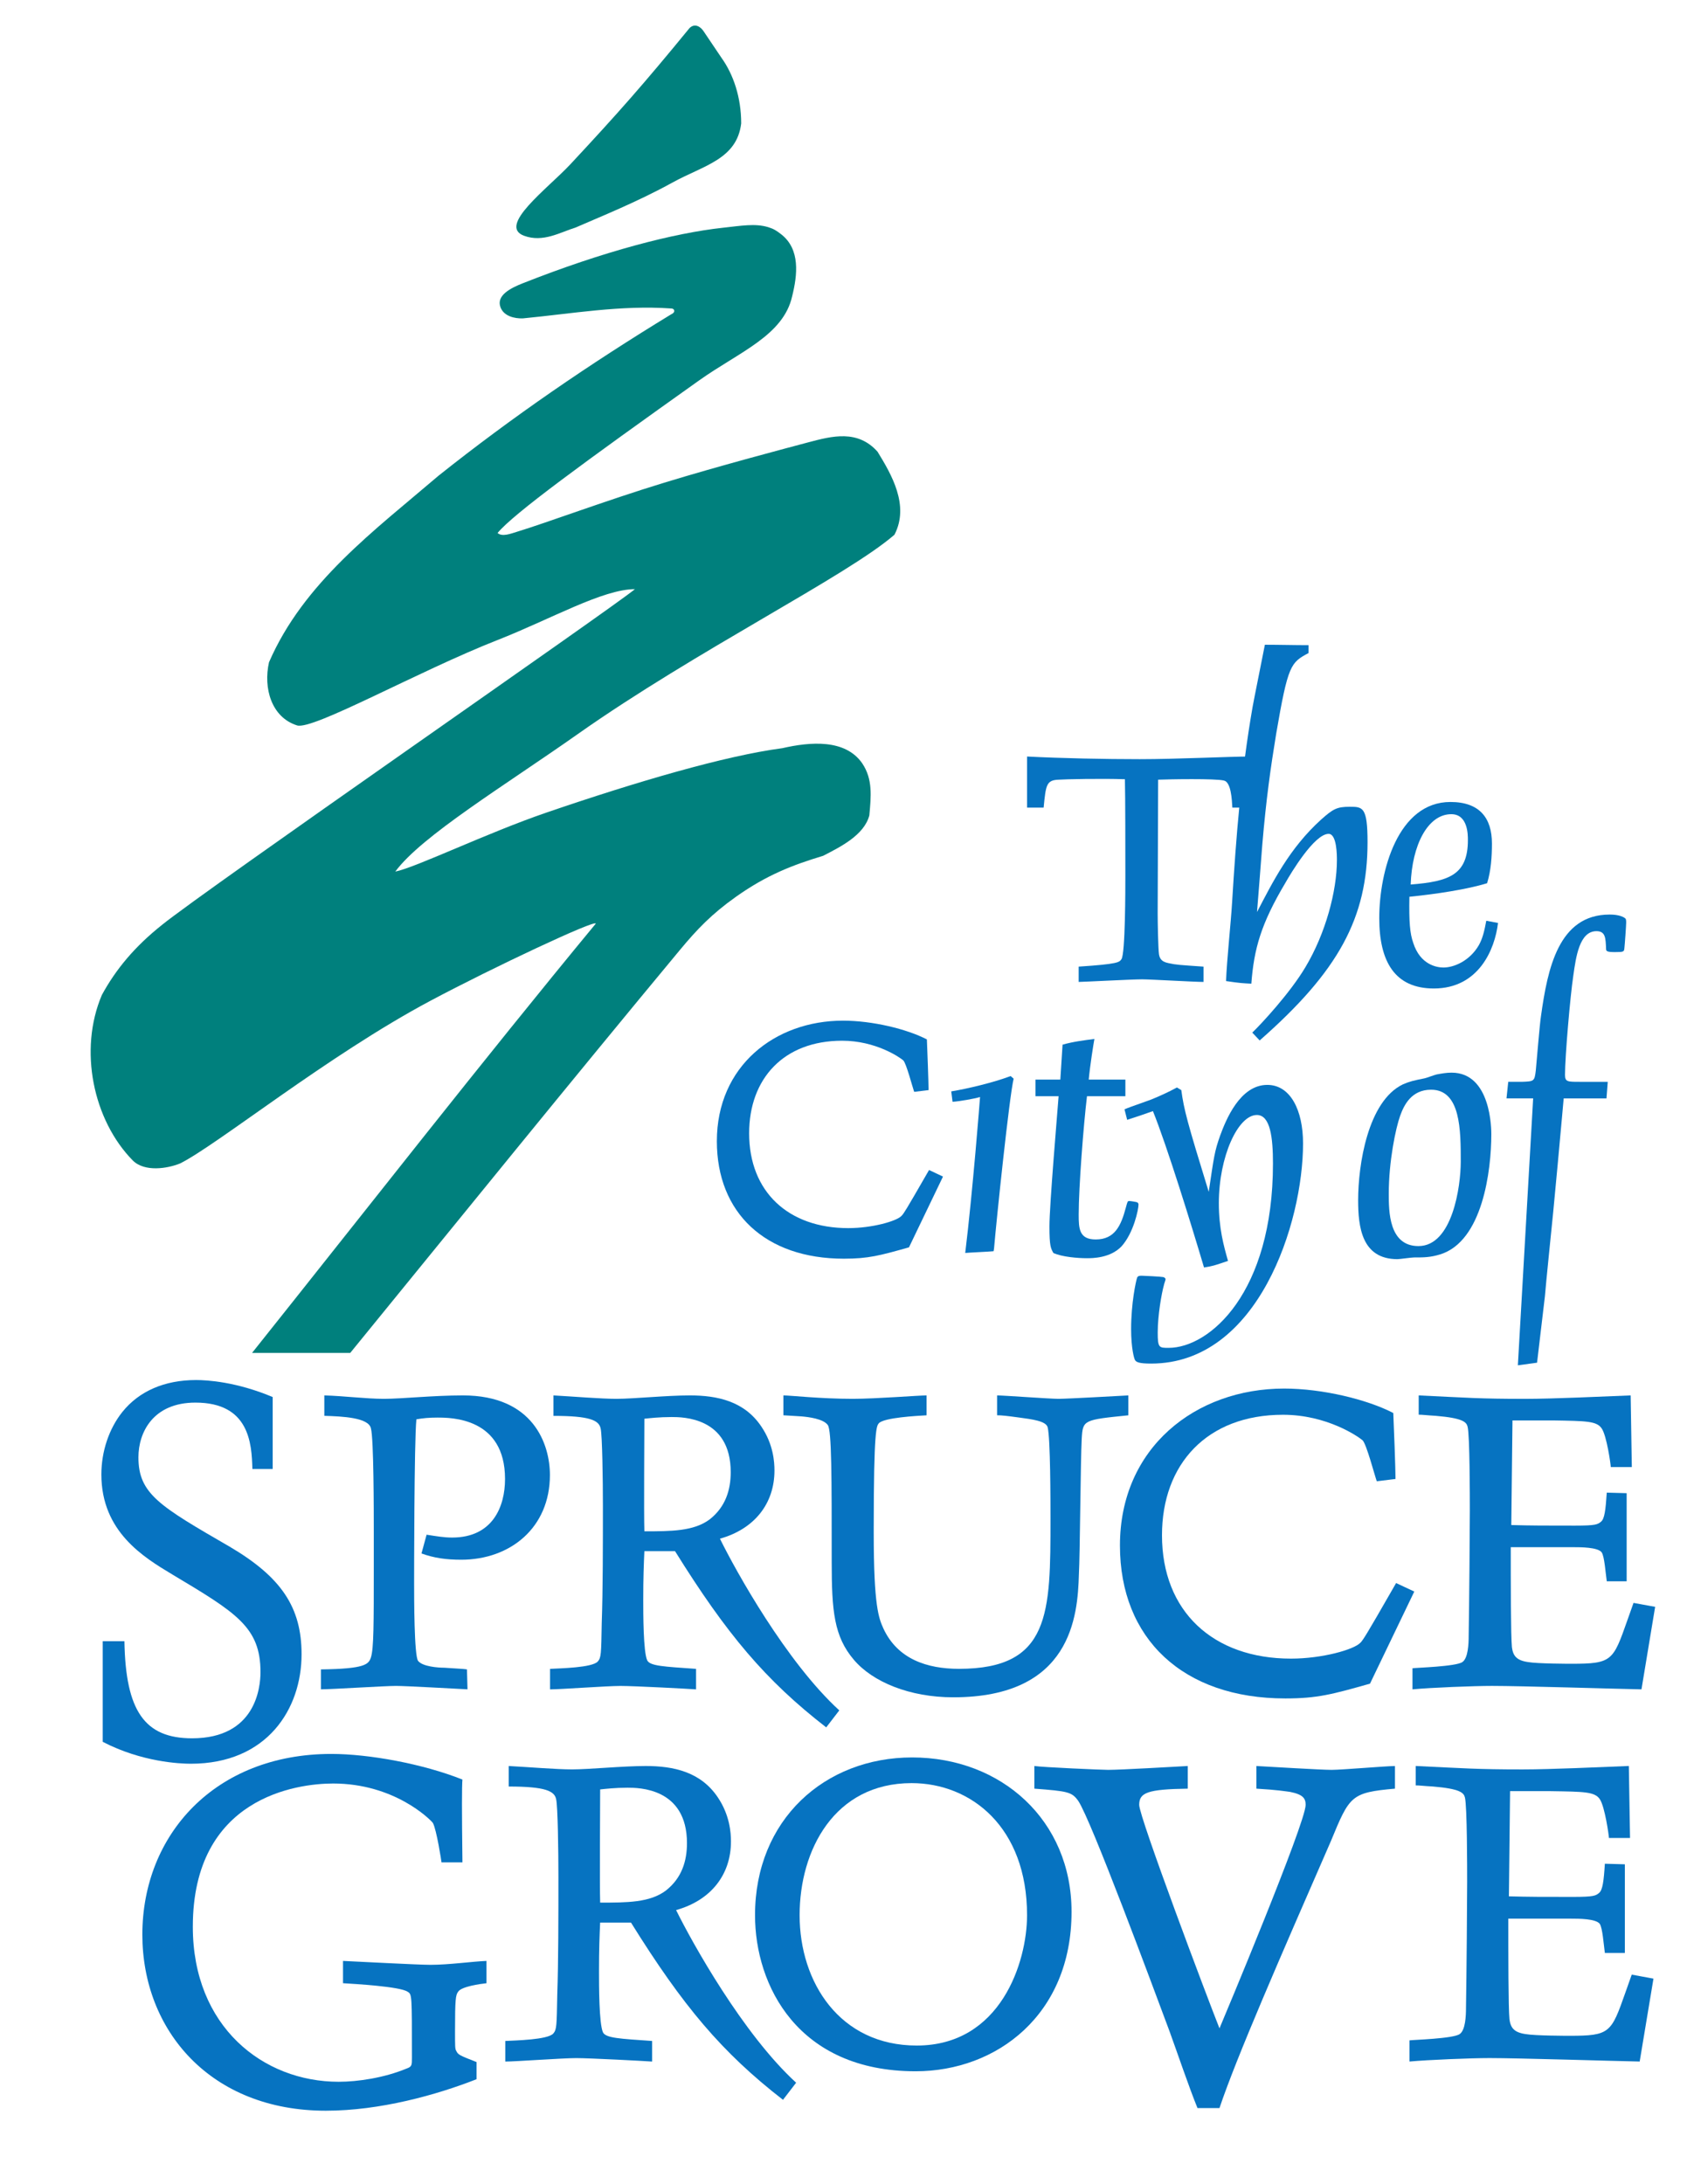 <svg enable-background="new 0 0 67.625 88.375" height="359.738" viewBox="0 0 67.625 88.375" width="277.98" xmlns="http://www.w3.org/2000/svg" xmlns:xlink="http://www.w3.org/1999/xlink"><clipPath id="a"><path d="m2.845.926h63.821v84.477h-63.821z"/></clipPath><path clip-path="url(#a)" d="m28.878 2.346c.473.662.793 1.585.793 2.649-.177 1.456-1.528 1.7-2.78 2.39-1.428.788-2.979 1.408-3.928 1.823-.616.189-1.312.616-2.082.331-1.089-.403.954-1.907 1.87-2.886 1.935-2.075 2.97-3.248 4.826-5.514.213-.213.446-.062.567.118z" fill="#00807d"/><path clip-path="url(#a)" d="m31.284 9.475c.788.607.663 1.656.451 2.508-.355 1.596-2.149 2.26-3.763 3.406-4.619 3.284-7.548 5.419-8.163 6.177.189.165.53.028.78-.048 1.207-.367 3.62-1.271 5.964-1.987 2.258-.691 5.042-1.422 5.832-1.633.976-.26 2.001-.521 2.805.378.567.924 1.301 2.176.685 3.36-1.939 1.68-7.994 4.666-12.824 8.069-2.947 2.076-6.318 4.117-7.382 5.56.804-.153 3.7-1.559 6.127-2.39 3.648-1.248 7.218-2.295 9.537-2.602 1.135-.26 2.554-.379 3.24.616.427.638.357 1.324.285 2.104-.213.805-1.183 1.279-1.87 1.634-1.253.379-2.285.778-3.525 1.655-.996.707-1.574 1.315-2.272 2.154-4.453 5.36-8.943 10.908-13.345 16.303h-3.974c4.589-5.75 9.299-11.784 13.912-17.367.024-.191-4.153 1.768-6.697 3.123-4.156 2.213-8.611 5.82-10.126 6.578-.52.213-1.443.354-1.917-.117-1.608-1.635-2.2-4.473-1.253-6.698.567-1.041 1.329-1.957 2.437-2.838 1.75-1.421 18.337-12.896 19.141-13.582-1.301 0-3.408 1.214-5.56 2.058-3.203 1.256-7.477 3.657-8.116 3.455-1.041-.328-1.372-1.514-1.136-2.555 1.396-3.219 4.259-5.324 6.862-7.548 3.005-2.39 6.081-4.496 9.417-6.53 0 0 .157-.063.121-.166-.024-.073-.121-.071-.121-.071-2.059-.142-4.022.212-6.01.402-.322.008-.761-.083-.898-.45-.183-.482.418-.78.898-.97 3.273-1.294 6.124-2.034 8.107-2.248.738-.08 1.302-.184 1.831-.024.221.067.337.142.52.284" fill="#00807d"/><g fill="#0673c1"><path clip-path="url(#a)" d="m49.553 32.678c-.018-.336-.053-1.025-.336-1.095-.336-.089-2.246-.054-2.668-.036 0 .849-.019 4.631-.019 5.408 0 .336.019 1.432.054 1.662.035.194.125.3.387.353.32.071.426.071 1.416.141v.619c-.389 0-2.139-.105-2.493-.105-.407 0-2.384.105-2.562.105v-.619c1.607-.106 1.644-.176 1.731-.3.159-.211.159-2.863.159-3.393 0-.884 0-3.216-.018-3.889-.937-.035-2.474 0-2.686.018-.495.019-.514.213-.604 1.131h-.67v-2.068c1.412.072 3.146.107 4.559.107 1.486 0 3.658-.107 4.437-.107v2.068z"/><path clip-path="url(#a)" d="m50.36 41.78c.353-.336 1.536-1.608 2.153-2.651.814-1.36 1.273-3.074 1.273-4.33 0-.176 0-1.06-.335-1.06-.583 0-1.538 1.608-1.749 1.979-.99 1.662-1.273 2.669-1.38 4.083-.335-.018-.44-.018-1.024-.106.035-.902.194-2.315.246-3.199.16-2.615.356-5.178.83-7.9.073-.406.426-2.138.496-2.509.584 0 1.184.017 1.768.017v.319c-.725.387-.83.476-1.308 3.252-.229 1.395-.407 2.65-.565 4.506-.035.442-.178 2.333-.213 2.721.619-1.184 1.308-2.581 2.599-3.745.478-.426.636-.514 1.149-.514.529 0 .726 0 .726 1.432 0 3.057-1.168 5.214-4.367 8.023z"/><path clip-path="url(#a)" d="m60.307 37.344c-.124 1.061-.778 2.651-2.598 2.651-1.572 0-2.209-1.078-2.209-2.845 0-1.909.758-4.701 2.881-4.701 1.184 0 1.68.653 1.68 1.679 0 .53-.037 1.095-.195 1.608-.796.247-2.068.441-3.146.548-.018 1.007.018 1.484.158 1.873.285.884.955.99 1.221.99.423 0 1.061-.265 1.431-.902.16-.282.229-.6.302-.99zm-1.219-3.358c0-.212 0-1.043-.672-1.043-.955 0-1.591 1.255-1.644 2.846 1.556-.123 2.316-.389 2.316-1.803"/><path clip-path="url(#a)" d="m36.463 50.469c-1.186.334-1.645.459-2.635.459-3.182 0-5.142-1.855-5.142-4.754 0-3.04 2.351-4.877 5.106-4.877 1.185 0 2.581.336 3.396.759.016.371.068 1.75.068 2.051l-.583.07c-.069-.195-.317-1.149-.44-1.272-.142-.125-1.114-.796-2.475-.796-2.369 0-3.765 1.538-3.765 3.747 0 2.367 1.59 3.835 4.012 3.835.972 0 1.961-.283 2.155-.495.089-.07.354-.549.513-.813l.603-1.043.564.266z"/><path clip-path="url(#a)" d="m38.174 44.159c.655-.107 1.696-.354 2.404-.62l.122.106c-.175.725-.688 5.639-.794 6.876l-.018.105c-.176.019-.973.053-1.148.07.301-2.457.6-6.273.6-6.309-.229.07-.848.177-1.113.193z"/><path clip-path="url(#a)" d="m42.68 42.268c.441-.124.865-.176 1.289-.23-.033.177-.176 1.06-.229 1.644h1.483v.672h-1.554c-.142 1.184-.336 3.693-.336 4.789 0 .564.017 1.007.688 1.007.779 0 1.027-.565 1.221-1.29.068-.247.068-.265.141-.265.053 0 .266.034.318.052.035.02.054.055.054.089 0 .195-.196 1.148-.69 1.696-.459.477-1.184.477-1.396.477-.372 0-1.008-.051-1.36-.211-.107-.193-.16-.283-.16-1.078 0-.849.318-4.561.371-5.266h-.937v-.672h1.007z"/><path clip-path="url(#a)" d="m45.187 44.885c.125-.054.212-.088 1.062-.389.316-.125.742-.319 1.061-.495l.177.106c.106.795.246 1.307 1.11 4.117.216-1.448.232-1.626.462-2.278.229-.619.795-2.05 1.909-2.05.937 0 1.447 1.026 1.447 2.368 0 3.218-1.818 8.908-6.148 8.908-.477 0-.602-.054-.654-.142-.036-.054-.158-.478-.158-1.256 0-1.041.193-1.942.245-2.084.036-.072.106-.072.196-.072.07 0 .775.035.865.055.053.018.089.053.089.088s-.07.212-.07.247c-.089.317-.248 1.202-.248 1.908 0 .62.054.62.44.62 1.662 0 4.225-2.229 4.225-7.459 0-1.043-.105-1.963-.652-1.963-.762 0-1.539 1.679-1.539 3.571 0 1.007.195 1.714.371 2.332-.563.194-.637.214-.971.267-.514-1.733-1.503-4.932-2.068-6.327-.283.104-.761.264-1.043.353z"/><path clip-path="url(#a)" d="m56.448 43.879c.282-.124.44-.159.883-.248.036 0 .408-.141.494-.158.196-.036.39-.072.603-.072 1.608 0 1.608 2.315 1.608 2.492 0 1.469-.353 4.33-2.069 4.861-.404.124-.67.124-1.06.124-.104 0-.583.069-.671.069-1.448 0-1.591-1.308-1.591-2.387.001-1.429.389-3.992 1.803-4.681m.638 6.539c1.377 0 1.713-2.422 1.713-3.411 0-1.272 0-2.916-1.201-2.916-.795 0-1.096.619-1.254 1.06-.178.496-.459 1.838-.459 3.146 0 .707 0 2.121 1.201 2.121"/><path clip-path="url(#a)" d="m61.271 43.772c.496-.018.513-.018.566-.46.035-.353.158-1.89.211-2.208.266-1.91.709-4.1 2.775-4.1.072 0 .425 0 .617.141.055.035.055.089.055.194 0 .106-.055.884-.072 1.026-.016.141-.016.158-.387.158-.303 0-.354-.035-.354-.123-.019-.442-.019-.724-.39-.724-.688 0-.83 1.042-.937 1.802-.123.813-.336 3.269-.336 4.012 0 .282.105.282.584.282h1.147l-.052.671h-1.732l-.07.777c-.053.619-.301 3.289-.354 3.818-.054.549-.3 2.934-.336 3.411l-.318 2.687-.777.106.619-10.8h-1.079l.071-.671h.549z"/><path clip-path="url(#a)" d="m12.796 56.46c.805.022 1.679.138 2.415.138s1.978-.138 3.197-.138c2.853 0 3.52 1.978 3.52 3.221 0 2.138-1.61 3.427-3.588 3.427-.621 0-1.105-.07-1.611-.253l.207-.759c.437.068.713.115 1.035.115 1.633 0 2.14-1.242 2.14-2.369 0-2.485-2.185-2.485-2.738-2.485-.345 0-.574.023-.85.07-.092.896-.092 6.485-.092 6.624 0 .575 0 2.945.161 3.152.183.229.805.275 1.057.275.691.045.759.045.921.068l.022.806c-.46-.022-2.484-.138-2.898-.138-.46 0-2.599.138-3.036.138v-.806c1.794-.023 1.932-.206 2.024-.483.116-.366.116-1.356.116-3.681v-1.448c0-.735 0-3.728-.116-4.141-.092-.438-1.15-.484-1.886-.507z"/><path clip-path="url(#a)" d="m25.752 62.763c-.024.529-.046 1.058-.046 1.978 0 .531 0 2.095.161 2.439.114.229.667.252 1.977.344v.83c-.299-.023-2.507-.139-3.059-.139-.551 0-2.438.139-2.851.139v-.83c.413-.023 1.701-.045 1.932-.297.138-.162.138-.301.16-1.565.047-1.312.047-3.175.047-4.763 0-.965-.024-2.828-.092-3.104-.07-.322-.415-.507-1.909-.507v-.828c.827.046 1.909.138 2.552.138.69 0 2.025-.138 2.968-.138 1.105 0 2.209.229 2.898 1.265.483.713.528 1.426.528 1.772 0 1.334-.804 2.368-2.207 2.76.644 1.312 2.691 4.991 4.831 6.947l-.529.688c-2.462-1.908-4.027-3.771-6.12-7.13h-1.241zm2.645-1.288c.644-.506.85-1.197.85-1.91 0-2.23-1.954-2.23-2.391-2.23-.507 0-.875.046-1.104.068 0 .644-.024 3.842 0 4.556 1.081-.001 2.001-.001 2.645-.484"/><path clip-path="url(#a)" d="m40.029 56.46c.275 0 2.117.138 2.484.138.369 0 2.393-.115 2.83-.138v.805c-1.816.185-1.842.185-1.887.942-.048.875-.07 4.717-.115 5.498-.047 1.68-.299 4.97-5.084 4.97-1.771 0-3.266-.622-4.026-1.519-.804-.943-.896-1.979-.896-3.957 0-3.449 0-5.336-.16-5.543-.185-.252-.783-.322-1.06-.347l-.736-.045v-.804c.277 0 1.496.138 2.807.138.943 0 2.669-.138 2.989-.138v.805c-.391.022-1.724.092-1.932.322-.092.114-.207.207-.207 4.231v.209c0 2.988.207 3.449.391 3.863.576 1.243 1.772 1.633 3.061 1.633 3.703 0 3.703-2.253 3.703-6.072 0-.666 0-3.267-.115-3.703-.068-.252-.621-.321-1.15-.392-.506-.069-.711-.092-.896-.092v-.804z"/><path clip-path="url(#a)" d="m55.125 68.123c-1.541.436-2.141.598-3.428.598-4.141 0-6.694-2.416-6.694-6.188 0-3.957 3.059-6.35 6.647-6.35 1.541 0 3.358.438 4.418.989.023.483.09 2.276.09 2.669l-.758.093c-.092-.253-.414-1.495-.574-1.657-.185-.159-1.449-1.034-3.222-1.034-3.082 0-4.899 2.002-4.899 4.875 0 3.084 2.07 4.992 5.222 4.992 1.265 0 2.554-.367 2.808-.643.114-.092.459-.715.666-1.059l.781-1.356.736.344z"/><path clip-path="url(#a)" d="m65.515 63.982h-.805c-.048-.322-.093-1.013-.208-1.174-.16-.207-.85-.207-1.148-.207h-2.531c0 1.426 0 3.565.047 4.047.046.348.183.531.644.6.39.07 1.702.07 1.771.07 1.634 0 1.68-.115 2.254-1.748l.254-.715.875.16-.553 3.338c-1.127-.022-4.877-.139-6.051-.139-.736 0-2.459.068-3.219.139v-.853c.113-.022 1.77-.067 2.023-.253.229-.161.252-.736.252-1.059.023-1.355.047-4.371.047-5.06 0-.506 0-3.083-.092-3.405-.047-.183-.185-.345-1.289-.437-.392-.023-.529-.046-.689-.046v-.78c1.956.092 2.439.139 4.303.139 1.172 0 3.082-.093 4.277-.139l.047 2.899h-.852c0-.092-.161-1.266-.369-1.565-.206-.299-.62-.299-1.977-.322h-1.633l-.048 4.233c.806.023 1.381.023 2.577.023.852 0 .92-.047 1.059-.162.137-.115.182-.459.229-1.172l.805.022z"/><path clip-path="url(#a)" d="m19.359 80.244c-.25.027-1.022.133-1.147.346-.1.133-.125.293-.125 1.596 0 .638 0 .717.051.798.074.159.149.185.821.45v.693c-1.619.637-3.911 1.275-6.104 1.275-4.659 0-7.425-3.242-7.425-7.125 0-4.039 2.94-7.311 7.65-7.311 1.519 0 3.712.4 5.307 1.037-.025.266-.025 1.25 0 3.351h-.847c0-.026-.2-1.328-.35-1.597-.124-.158-1.569-1.594-4.036-1.594-1.47 0-5.681.559-5.681 5.795 0 4.041 2.84 6.273 5.905 6.273.773 0 1.843-.16 2.741-.532.224-.079.224-.133.224-.45 0-2.554 0-2.554-.174-2.66-.299-.213-2.168-.318-2.616-.346v-.902c.573.025 3.04.158 3.538.158.747 0 1.669-.133 2.268-.158z"/><path clip-path="url(#a)" d="m23.961 77.791c-.024.532-.046 1.064-.046 1.989 0 .532 0 2.106.161 2.452.115.23.671.257 1.989.348v.833c-.3-.022-2.521-.14-3.076-.14-.556 0-2.452.14-2.868.14v-.833c.416-.023 1.712-.046 1.943-.3.139-.163.139-.302.162-1.575.046-1.318.046-3.191.046-4.788 0-.97-.023-2.844-.093-3.123-.068-.321-.416-.509-1.919-.509v-.83c.833.044 1.919.137 2.568.137.693 0 2.034-.137 2.983-.137 1.11 0 2.22.23 2.915 1.27.484.717.531 1.436.531 1.782 0 1.343-.809 2.382-2.221 2.777.649 1.317 2.708 5.017 4.859 6.985l-.532.692c-2.475-1.919-4.049-3.793-6.153-7.171h-1.249zm2.66-1.296c.649-.508.855-1.202.855-1.918 0-2.244-1.964-2.244-2.404-2.244-.509 0-.88.046-1.11.069 0 .646-.024 3.863 0 4.58 1.085 0 2.013 0 2.659-.487"/><path clip-path="url(#a)" d="m36.73 83.806c-4.764 0-6.499-3.469-6.499-6.315 0-3.862 2.821-6.383 6.36-6.383 3.609 0 6.453 2.543 6.453 6.244.001 4.165-3.028 6.454-6.314 6.454m.047-1.041c3.4 0 4.466-3.378 4.466-5.274 0-3.562-2.267-5.344-4.674-5.344-3.124 0-4.533 2.707-4.533 5.344 0 2.706 1.619 5.274 4.741 5.274"/><path clip-path="url(#a)" d="m50.527 71.455c.471.025 2.621.156 3.041.156s2.202-.155 2.568-.155v.915c-1.782.158-1.836.287-2.594 2.123-2.047 4.69-3.826 8.757-4.51 10.801h-.89c-.343-.84-.813-2.23-1.128-3.096-.733-1.963-3.172-8.543-3.697-9.33-.261-.367-.42-.394-1.779-.498v-.916c.34.051 2.725.156 2.985.156.524 0 2.753-.131 3.226-.156v.916c-1.627.025-1.967.158-1.967.656 0 .496 2.779 7.862 3.25 9.043.157-.367 3.488-8.31 3.488-9.043 0-.264-.107-.42-.631-.525-.209-.026-.497-.08-1.363-.131v-.916z"/><path clip-path="url(#a)" d="m65.442 79.018h-.81c-.045-.324-.094-1.018-.207-1.178-.162-.209-.856-.209-1.157-.209h-2.544c0 1.435 0 3.584.046 4.069.046.347.185.532.647.601.394.07 1.711.07 1.78.07 1.644 0 1.69-.115 2.269-1.757l.254-.718.88.162-.558 3.354c-1.131-.022-4.902-.14-6.082-.14-.74 0-2.475.07-3.238.14v-.856c.115-.022 1.781-.067 2.035-.256.232-.16.254-.738.254-1.063.023-1.363.047-4.395.047-5.088 0-.51 0-3.102-.092-3.426-.047-.182-.185-.346-1.295-.439-.395-.021-.533-.045-.695-.045v-.785c1.967.092 2.453.139 4.324.139 1.182 0 3.102-.094 4.303-.139l.048 2.913h-.854c0-.091-.164-1.271-.371-1.573-.209-.3-.625-.3-1.99-.322h-1.641l-.047 4.256c.809.023 1.387.023 2.59.023.856 0 .926-.048 1.064-.164.137-.115.186-.461.23-1.178l.81.023z"/><path clip-path="url(#a)" d="m8.965 62.581c-2.838-1.642-3.694-2.137-3.694-3.616 0-1.021.604-2.214 2.307-2.214 2.173 0 2.28 1.634 2.306 2.685h.822v-2.91c-1.469-.618-2.655-.688-3.1-.688-1.276 0-2.31.448-2.988 1.295-.538.674-.847 1.592-.847 2.525 0 2.322 1.719 3.355 2.87 4.046 2.599 1.553 3.571 2.134 3.571 3.953 0 .628-.199 2.677-2.769 2.677-1.921 0-2.692-1.109-2.739-3.928h-.878v4.07c1.573.818 3.122.887 3.563.887 3.099 0 4.486-2.225 4.486-4.428 0-1.898-.816-3.121-2.91-4.354"/></g></svg>